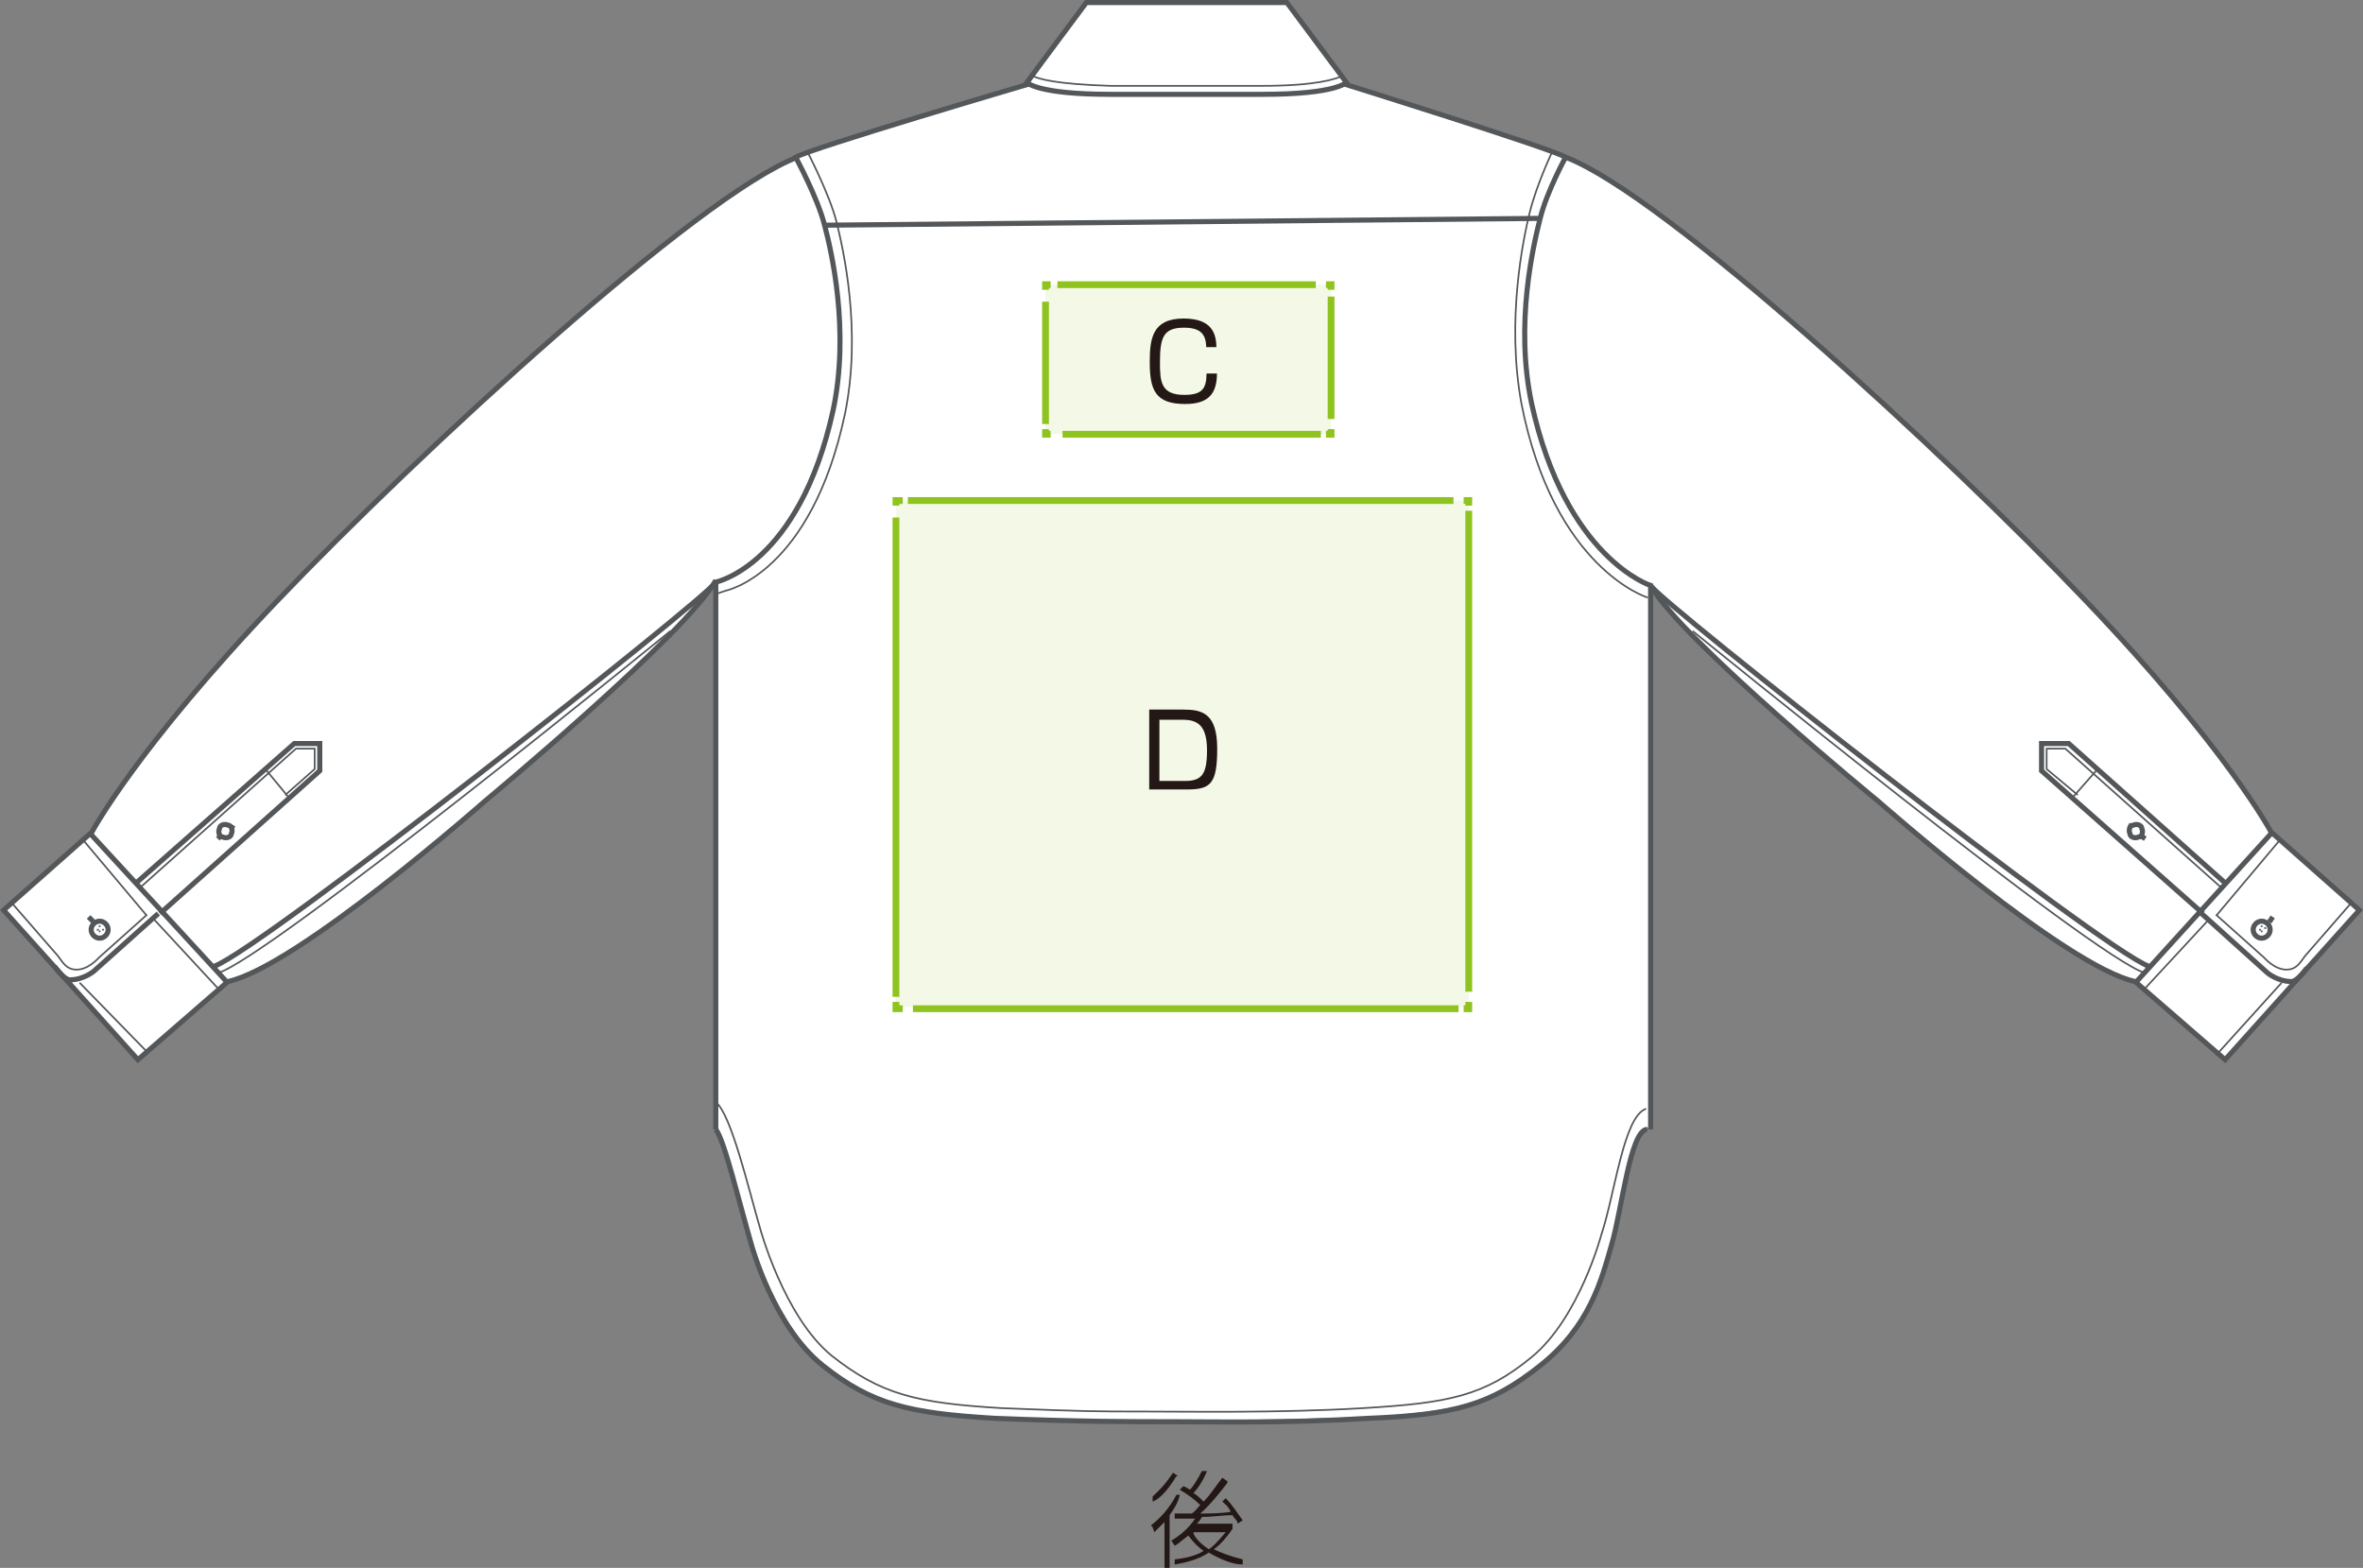 <?xml version="1.0" encoding="UTF-8"?>
<svg id="_レイヤー_2" xmlns="http://www.w3.org/2000/svg" viewBox="0 0 139.025 92.25">
  <rect x="0" y="0" width="139.025" height="92.25" fill="#808080" stroke="none"/>
  <defs>
    <style>
      .cls-1 {
        fill: #231815;
      }

      .cls-2, .cls-3 {
        stroke: #8fc31f;
        stroke-miterlimit: 10;
        stroke-width: .4px;
      }

      .cls-2, .cls-3, .cls-4, .cls-5 {
        fill: none;
      }

      .cls-2, .cls-4 {
        stroke-dasharray: 0 0 0 0 0 0;
      }

      .cls-6 {
        fill: #fff;
      }

      .cls-7 {
        fill: #f3f8e7;
      }

      .cls-8 {
        fill: #53575a;
      }

      .cls-4 {
        stroke-linecap: round;
        stroke-width: .1px;
      }

      .cls-4, .cls-5 {
        stroke: #53575a;
      }

      .cls-5 {
        stroke-width: .3px;
      }
    </style>
  </defs>
  <g id="_レイヤー_3">
    <g>
      <path class="cls-1" d="M69.213,86.85c-.6,1-1.1,1.4-1.4,1.5v-.3c.2-.2.6-.5,1.2-1.4l.3.2-.1 0ZM67.713,89.75c.8-.6,1.3-1.4,1.5-1.8h.2c-.1.5-.4.9-.6,1.2v3.1h-.3v-2.7l-.6.6-.1-.3-.1-.1ZM72.213,87.25c-.3.4-1.1,1.4-1.6,1.8.6,0,1.2,0,1.8-.1-.2-.4-.4-.5-.5-.6l.2-.2c.4.4.7.9,1,1.3l-.3.2c0-.2-.2-.3-.3-.5-.7,0-1,.1-1.8.1-.1.2-.2.3-.3.4h2.1v.3c-.4.6-.8,1-1.1,1.2.4.2.9.4,1.7.6v.3c-.6,0-1.3-.3-2-.7-.3.2-.8.5-2,.7v-.3c.9-.1,1.4-.3,1.7-.5-.3-.2-.6-.5-.9-.9-.4.3-.6.5-.8.6l-.2-.3c.5-.3,1-.7,1.4-1.3h-1.2v-.3h1c.2-.1.4-.4.5-.5-.3-.3-.7-.6-1.2-.9l.2-.2c.1,0,.2.1.4.2.2-.2.5-.7.7-1.1h.3c-.2.5-.5,1-.8,1.3.2.1.4.3.6.5.4-.4.7-.9,1.1-1.4l.3.2h0l0.0.1ZM70.213,90.15h0c0,.2.3.6.9,1,.2-.1.5-.4,1-1h-1.9Z"/>
      <path class="cls-6" d="M60.513,4.85s-12.9,3.9-13.6,4.3c-5.8,2.2-22.3,17.4-30.6,26.1-8.3,8.7-10.9,13.6-10.9,13.6L.213,53.55l7.9,8.8,5.3-4.6c4.1-.9,15.1-10.6,15.1-10.6,0,0,11.8-9.8,13.6-13v32.2h.1c.4.6,1.4,4.4,2.1,6.8,0,0,1.3,4.8,4.2,7.1,2.9,2.3,5,2.9,10.1,3.1,5,.3,7.9.2,10.5.2s6.5,0,11.5-.2c5-.3,7.2-.8,10.1-3.1,2.9-2.3,3.6-5,4.2-7.1.6-2,1.1-6.8,2.1-6.8h.1v-32h0c1.8,3.2,13.4,12.7,13.4,12.7,0,0,11,9.7,15.1,10.6l5.3,4.6,7.9-8.8-5.2-4.6s-2.6-4.9-10.9-13.6c-8.3-8.7-24.8-23.9-30.6-26.1-.8-.5-12.9-4.3-12.9-4.3L75.813.05h-11.8l-3.4,4.8h0l-.1 0Z"/>
      <g>
        <path class="cls-4" d="M47.513,8.95s1.3,2.5,1.7,4.1,1.5,6.4.5,11.3c-2,9.4-7,10.4-7,10.4l-.6.2"/>
        <path class="cls-5" d="M42.113,66.45v-32.2s4.9-1,6.9-10.1c1-4.7-.1-9.4-.5-10.9-.4-1.6-1.7-4-1.7-4,.8-.5,13.7-4.3,13.7-4.3"/>
        <path class="cls-5" d="M79.113,4.95s12.2,3.8,13,4.3c0,0-1.1,2-1.5,3.6-.4,1.6-1.5,6.2-.5,10.9,2,9.1,7,10.7,7,10.7v32"/>
        <path class="cls-4" d="M91.313,8.95s-.9,1.9-1.3,3.5-1.4,6.4-.5,11.3c1.9,9.7,7.4,11.4,7.4,11.4"/>
        <g>
          <path class="cls-5" d="M46.913,9.25c-5.8,2.2-22.3,17.4-30.6,26.1s-10.9,13.6-10.9,13.6L.213,53.55l7.9,8.8,5.3-4.6c4.1-.9,15.1-10.6,15.1-10.6,0,0,11.8-9.8,13.6-13"/>
          <line class="cls-5" x1="5.313" y1="49.05" x2="13.413" y2="57.85"/>
          <line class="cls-4" x1="9.113" y1="54.15" x2="12.913" y2="58.25"/>
          <line class="cls-4" x1="4.913" y1="49.45" x2="8.613" y2="53.85"/>
          <line class="cls-4" x1="4.713" y1="57.85" x2="8.613" y2="61.85"/>
          <path class="cls-5" d="M9.313,53.75l-3.8,3.4s-.6.5-1.4.5c-.3,0-.8-.6-.9-.8"/>
          <path class="cls-4" d="M8.613,53.85l-2.8,2.5s-.6.7-1.3.7c-.6,0-.8-.4-1.1-.8l-2.7-3.1"/>
          <polyline class="cls-5" points="8.013 51.95 17.313 43.75 18.813 43.75 18.813 45.35 9.413 53.75"/>
          <polyline class="cls-4" points="8.213 52.25 17.413 44.05 18.513 44.05 18.513 45.25 16.813 46.75"/>
          <line class="cls-4" x1="15.613" y1="45.25" x2="17.013" y2="46.95"/>
          <path class="cls-4" d="M39.413,37.15s-23.7,19.3-26.6,20.1"/>
          <path class="cls-5" d="M42.113,34.25c-.6,1-26.6,21.5-29.5,22.6"/>
          <g>
            <g>
              <path class="cls-5" d="M6.213,54.35c.2.2.2.5,0,.7s-.5.2-.7,0-.2-.5,0-.7.5-.2.7,0Z"/>
              <g>
                <path class="cls-8" d="M5.813,54.65v.1h-.1c-.1,0,0,0,0-.1h.1Z"/>
                <path class="cls-8" d="M5.913,54.45v.1h-.1v-.1h.1Z"/>
                <path class="cls-8" d="M5.913,54.75v.1h-.1v-.1h.1Z"/>
                <path class="cls-8" d="M6.113,54.65v.1h-.1v-.1h.1Z"/>
              </g>
            </g>
            <line class="cls-5" x1="5.213" y1="53.95" x2="5.513" y2="54.25"/>
          </g>
          <path class="cls-5" d="M13.613,49.05c0,.2-.3.3-.5.2-.2,0-.3-.3-.2-.5,0-.2.3-.3.5-.2.2,0,.3.3.2.5Z"/>
          <line class="cls-5" x1="13.713" y1="48.55" x2="13.613" y2="48.75"/>
          <line class="cls-5" x1="13.013" y1="49.15" x2="12.813" y2="49.35"/>
        </g>
        <line class="cls-5" x1="48.513" y1="13.25" x2="90.513" y2="12.85"/>
        <path class="cls-5" d="M69.813,5.55h4.5c4.3,0,4.9-.7,4.9-.7l-3.5-4.7h-11.8l-3.5,4.7s.6.7,4.9.7h4.5Z"/>
        <path class="cls-4" d="M60.713,4.45c.4.2,1.4.5,4.6.6h9c3.1,0,4.3-.4,4.7-.6"/>
      </g>
      <path class="cls-5" d="M96.913,66.45c-1,0-1.5,4.8-2.1,6.8-.6,2.1-1.3,4.8-4.2,7.1-2.9,2.3-5,2.9-10.1,3.1-5,.3-9,.2-11.5.2s-5.5,0-10.5-.2c-5-.3-7.2-.8-10.1-3.1-2.9-2.3-4.2-7.1-4.2-7.1-.7-2.4-1.6-6.2-2.1-6.8"/>
      <path class="cls-5" d="M92.113,9.25c5.8,2.2,22.3,17.4,30.6,26.1s10.9,13.6,10.9,13.6l5.2,4.6-7.9,8.8-5.3-4.6c-4.1-.9-15.1-10.6-15.1-10.6,0,0-11.6-9.5-13.4-12.7"/>
      <line class="cls-5" x1="133.613" y1="49.05" x2="125.613" y2="57.85"/>
      <line class="cls-4" x1="129.913" y1="54.15" x2="126.113" y2="58.25"/>
      <line class="cls-4" x1="134.113" y1="49.45" x2="130.413" y2="53.85"/>
      <line class="cls-4" x1="134.213" y1="57.85" x2="130.413" y2="62.05"/>
      <path class="cls-5" d="M129.413,53.65l4,3.6s.6.5,1.4.5c.3,0,.8-.6.9-.8"/>
      <path class="cls-4" d="M130.413,53.85l2.8,2.5s.6.7,1.3.7c.6,0,.8-.4,1.1-.8l2.7-3.1"/>
      <polyline class="cls-5" points="130.913 51.95 121.713 43.75 120.113 43.75 120.113 45.35 129.613 53.75"/>
      <polyline class="cls-4" points="130.713 52.25 121.513 44.05 120.413 44.05 120.413 45.25 122.213 46.75"/>
      <line class="cls-4" x1="123.413" y1="45.25" x2="121.913" y2="46.95"/>
      <path class="cls-4" d="M99.613,37.15s23.7,19.3,26.6,20.1"/>
      <path class="cls-5" d="M97.113,34.45c.6,1,26.4,21.3,29.3,22.4"/>
      <path class="cls-4" d="M96.813,65.25c-1.3.5-1.8,5-2.6,7.4,0,0-1.3,4.9-4.1,7.2-2.8,2.3-4.9,2.7-9.9,3s-10.4.2-13,.2-3.4,0-8.3-.2c-5-.3-7.1-.8-10-3.1-2.8-2.3-4.2-7.5-4.2-7.5-.7-2.4-1.7-6.7-2.6-7.4"/>
      <g>
        <g>
          <path class="cls-5" d="M132.713,54.35c-.2.2-.2.5,0,.7s.5.2.7,0,.2-.5,0-.7-.5-.2-.7,0h0Z"/>
          <g>
            <path class="cls-8" d="M133.213,54.55v.1h.1c.1,0,0,0,0-.1h-.1Z"/>
            <path class="cls-8" d="M133.013,54.45v.1h.1v-.1h-.1Z"/>
            <path class="cls-8" d="M133.013,54.75v.1h.1v-.1h-.1Z"/>
            <path class="cls-8" d="M132.913,54.65v.1h.1c.1,0,0,0,0-.1h-.1Z"/>
          </g>
        </g>
        <line class="cls-5" x1="133.713" y1="53.95" x2="133.513" y2="54.25"/>
      </g>
      <path class="cls-5" d="M125.313,49.05c0,.2.3.3.5.2.2,0,.3-.3.2-.5,0-.2-.3-.3-.5-.2-.2,0-.3.3-.2.5Z"/>
      <line class="cls-5" x1="125.213" y1="48.55" x2="125.413" y2="48.65"/>
      <line class="cls-5" x1="125.913" y1="49.15" x2="126.213" y2="49.35"/>
      <g>
        <rect class="cls-7" x="52.713" y="29.45" width="33.7" height="29.8"/>
        <g>
          <polyline class="cls-3" points="52.713 58.95 52.713 59.35 53.113 59.35"/>
          <line class="cls-2" x1="53.713" y1="59.35" x2="85.813" y2="59.35"/>
          <polyline class="cls-3" points="86.113 59.35 86.413 59.35 86.413 58.95"/>
          <line class="cls-2" x1="86.413" y1="58.35" x2="86.413" y2="30.05"/>
          <polyline class="cls-3" points="86.413 29.75 86.413 29.45 86.113 29.45"/>
          <line class="cls-2" x1="85.513" y1="29.45" x2="53.413" y2="29.45"/>
          <polyline class="cls-3" points="53.113 29.45 52.713 29.45 52.713 29.75"/>
          <line class="cls-2" x1="52.713" y1="30.45" x2="52.713" y2="58.65"/>
        </g>
      </g>
      <g>
        <rect class="cls-7" x="61.513" y="16.75" width="16.8" height="8.8"/>
        <g>
          <polyline class="cls-3" points="61.513 25.25 61.513 25.55 61.813 25.55"/>
          <line class="cls-2" x1="62.513" y1="25.55" x2="77.713" y2="25.55"/>
          <polyline class="cls-3" points="78.013 25.55 78.313 25.55 78.313 25.25"/>
          <line class="cls-2" x1="78.313" y1="24.65" x2="78.313" y2="17.45"/>
          <polyline class="cls-3" points="78.313 17.05 78.313 16.75 78.013 16.75"/>
          <line class="cls-2" x1="77.413" y1="16.75" x2="62.213" y2="16.75"/>
          <polyline class="cls-3" points="61.813 16.75 61.513 16.75 61.513 17.05"/>
          <line class="cls-2" x1="61.513" y1="17.75" x2="61.513" y2="24.95"/>
        </g>
      </g>
      <path class="cls-1" d="M69.613,41.75c1.1,0,2,.2,2,2.3s-.4,2.4-1.8,2.4h-2.2v-4.7h2ZM68.213,42.35v3.6h1.5c1,0,1.3-.4,1.3-1.8s-.5-1.8-1.4-1.8h-1.4Z"/>
      <path class="cls-1" d="M70.966,20.425c-.012-.801-.375-1.145-1.313-1.145-1.232,0-1.408.607-1.408,2.058,0,1.126.062,1.896,1.433,1.896,1.057,0,1.301-.375,1.308-1.258h.613c-.006,1.17-.482,1.795-1.871,1.795-1.771,0-2.083-.844-2.083-2.471,0-1.376.15-2.559,1.996-2.559,1.708,0,1.908.938,1.927,1.683h-.601Z"/>
    </g>
  </g>
</svg>